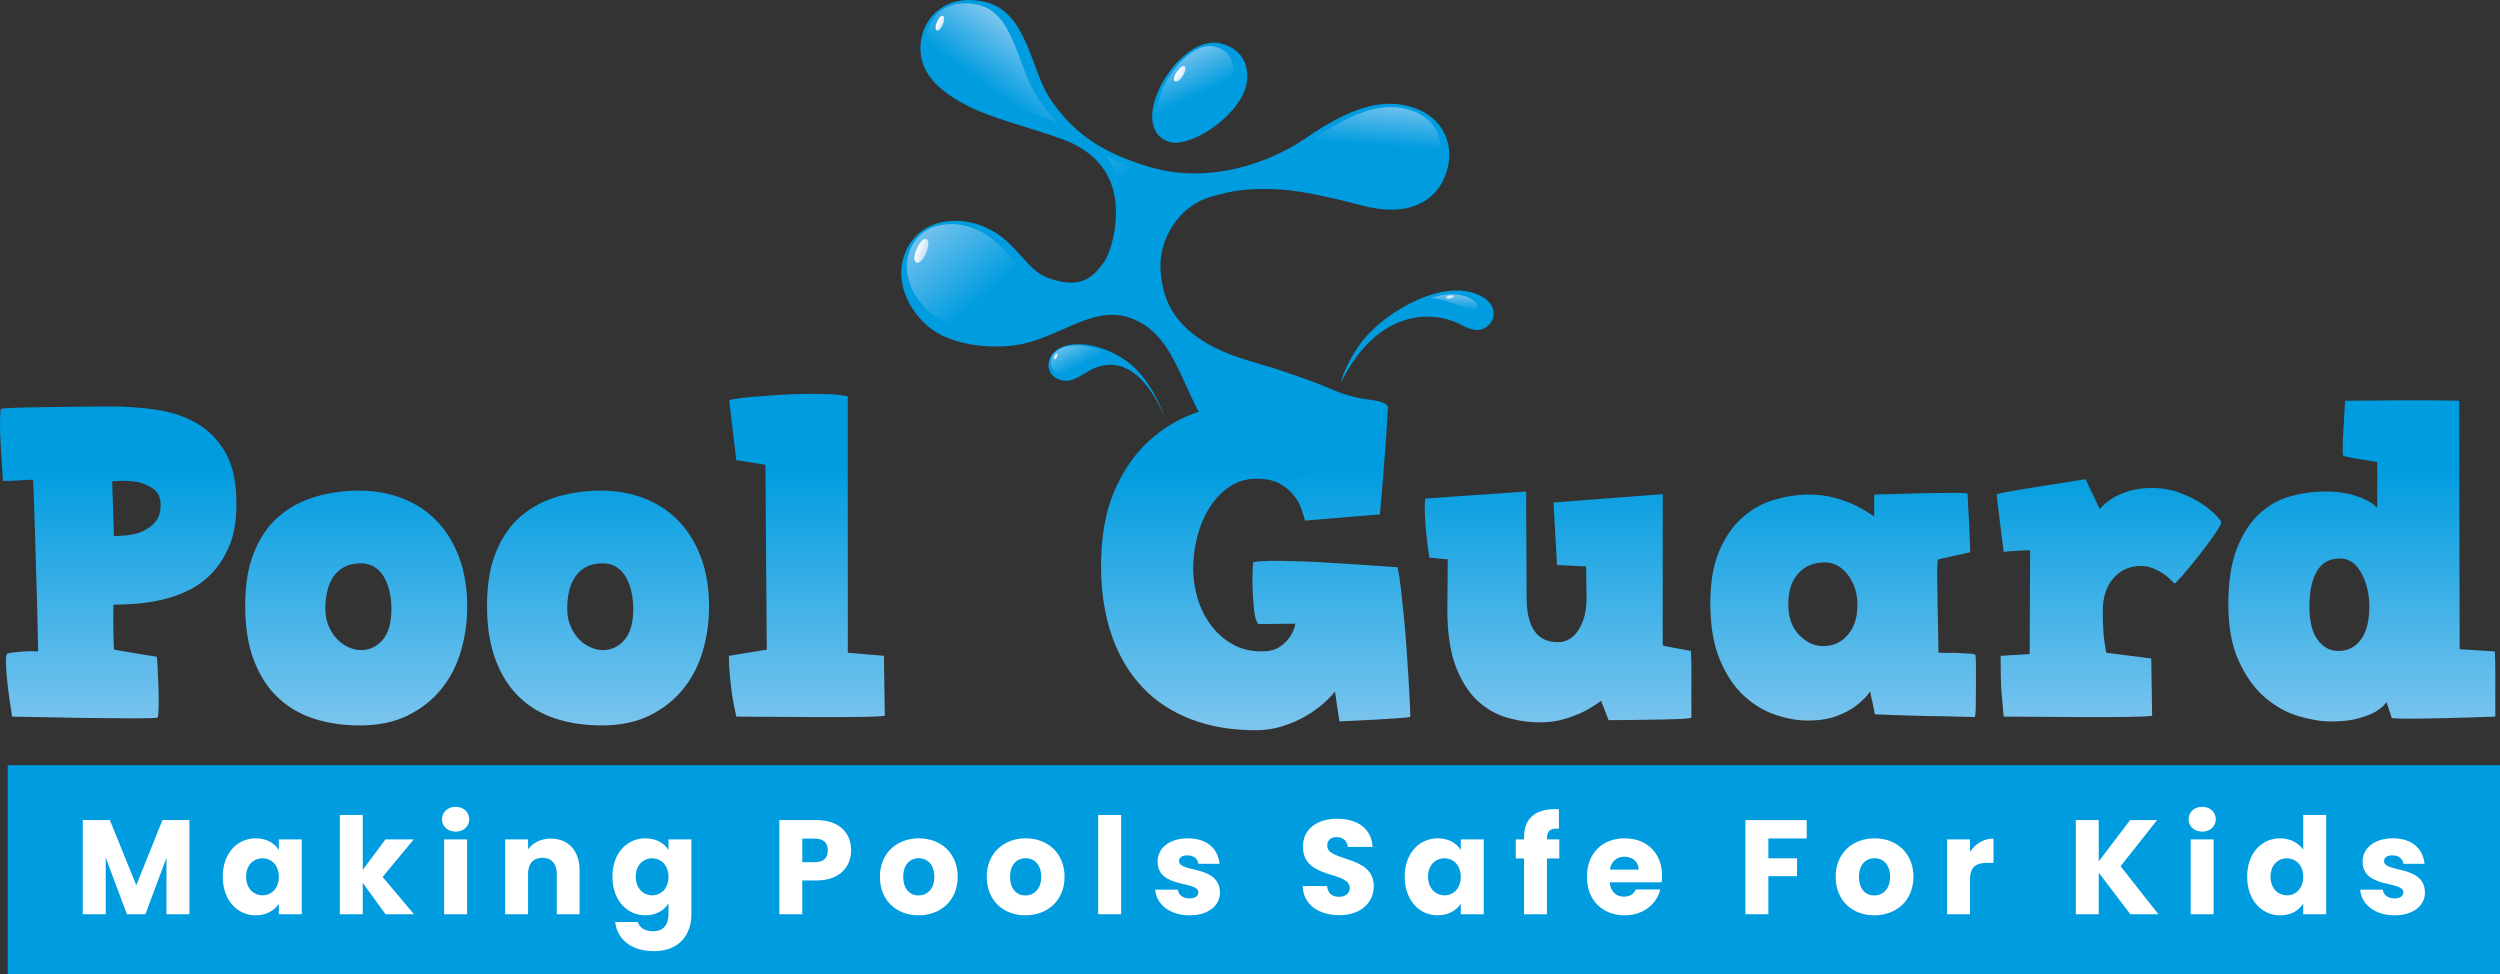 <?xml version="1.0" encoding="utf-8"?>
<!-- Generator: Adobe Illustrator 16.0.0, SVG Export Plug-In . SVG Version: 6.00 Build 0)  -->
<!DOCTYPE svg PUBLIC "-//W3C//DTD SVG 1.1//EN" "http://www.w3.org/Graphics/SVG/1.1/DTD/svg11.dtd">
<svg version="1.1" id="Layer_1" xmlns="http://www.w3.org/2000/svg" xmlns:xlink="http://www.w3.org/1999/xlink" x="0px" y="0px"
	 width="800px" height="311.774px" viewBox="0 0 800 311.774" enable-background="new 0 0 800 311.774" xml:space="preserve">
<rect x="0" y="0" width="800" height="311.774" fill="#333333" stroke="none"/>
<g>
	<g>
		<g>
			<g>
				<linearGradient id="SVGID_1_" gradientUnits="userSpaceOnUse" x1="399.247" y1="233.197" x2="399.247" y2="149.885">
					<stop  offset="0" style="stop-color:#7CC5EE"/>
					<stop  offset="1" style="stop-color:#009CE0"/>
				</linearGradient>
				<path fill="url(#SVGID_1_)" d="M139.709,166.656c-3.055-3.15-6.696-5.548-10.926-7.189c-4.229-1.646-8.835-2.47-13.814-2.47
					c-4.982,0-9.68,0.659-14.097,1.975c-4.418,1.318-8.294,3.406-11.629,6.27c-3.336,2.871-5.969,6.651-7.895,11.35
					c-1.926,4.698-2.89,10.435-2.89,17.199s0.916,12.57,2.749,17.406c1.834,4.846,4.371,8.812,7.612,11.911
					c3.244,3.105,7.096,5.382,11.561,6.84c4.461,1.453,9.373,2.186,14.729,2.186c6.015,0,11.182-1.082,15.506-3.243
					c4.321-2.16,7.895-5.004,10.713-8.532c2.82-3.521,4.885-7.561,6.204-12.121c1.314-4.556,1.974-9.28,1.974-14.164
					c0-5.922-0.871-11.183-2.609-15.789C145.158,173.68,142.762,169.805,139.709,166.656z M122.44,204.784
					c-1.881,2.163-4.183,3.242-6.907,3.242c-1.315,0-2.657-0.304-4.019-0.915c-1.363-0.61-2.584-1.482-3.665-2.607
					c-1.08-1.13-1.972-2.516-2.679-4.159c-0.704-1.647-1.056-3.498-1.056-5.57c0-1.878,0.188-3.687,0.563-5.43
					c0.377-1.732,1.01-3.282,1.905-4.649c0.892-1.361,2.066-2.438,3.523-3.239c1.457-0.8,3.264-1.2,5.427-1.2
					c1.693,0,3.172,0.425,4.44,1.27c1.27,0.845,2.279,1.951,3.031,3.315c0.75,1.361,1.315,2.911,1.692,4.646
					c0.374,1.741,0.563,3.506,0.563,5.287C125.26,199.284,124.319,202.621,122.44,204.784z M217.097,166.656
					c-3.056-3.15-6.696-5.548-10.926-7.189c-4.229-1.646-8.833-2.47-13.814-2.47c-4.982,0-9.68,0.659-14.096,1.975
					c-4.418,1.318-8.294,3.406-11.629,6.27c-3.336,2.871-5.971,6.651-7.895,11.35c-1.927,4.698-2.89,10.435-2.89,17.199
					s0.917,12.57,2.749,17.406c1.833,4.846,4.371,8.812,7.614,11.911c3.239,3.105,7.094,5.382,11.558,6.84
					c4.463,1.453,9.375,2.186,14.73,2.186c6.012,0,11.181-1.082,15.506-3.243c4.32-2.16,7.895-5.004,10.713-8.532
					c2.82-3.521,4.883-7.561,6.202-12.121c1.315-4.556,1.974-9.28,1.974-14.164c0-5.922-0.871-11.183-2.607-15.789
					C222.546,173.68,220.15,169.805,217.097,166.656z M199.829,204.784c-1.882,2.163-4.184,3.242-6.909,3.242
					c-1.316,0-2.656-0.304-4.017-0.915c-1.363-0.61-2.586-1.482-3.665-2.607c-1.08-1.13-1.974-2.516-2.677-4.159
					c-0.706-1.647-1.057-3.498-1.057-5.57c0-1.878,0.187-3.687,0.562-5.43c0.375-1.732,1.009-3.282,1.904-4.649
					c0.892-1.361,2.066-2.438,3.525-3.239c1.457-0.8,3.263-1.2,5.426-1.2c1.694,0,3.172,0.425,4.441,1.27
					c1.27,0.845,2.278,1.951,3.031,3.315c0.75,1.361,1.316,2.911,1.691,4.646c0.375,1.741,0.564,3.506,0.564,5.287
					C202.647,199.284,201.708,202.621,199.829,204.784z M63.377,135.712c-3.76-2.256-8.036-3.756-12.828-4.509
					c-4.792-0.753-9.726-1.129-14.8-1.129c-2.914,0-6.342,0.024-10.291,0.069c-3.947,0.05-7.73,0.097-11.347,0.144
					c-3.62,0.047-6.744,0.119-9.375,0.208c-2.632,0.096-4.087,0.192-4.37,0.283c-0.188,0.094-0.306,1.34-0.353,3.737
					c-0.047,2.394,0.024,5.051,0.212,7.963c0.187,3.383,0.422,7.189,0.705,11.42c1.692,0,3.242-0.05,4.652-0.144
					c1.22-0.092,2.325-0.162,3.311-0.211c0.988-0.046,1.527-0.019,1.621,0.07c0.093,0,0.165,0.801,0.213,2.397
					c0.045,1.6,0.116,3.688,0.211,6.276c0.093,2.583,0.187,5.519,0.281,8.81c0.094,3.29,0.188,6.624,0.283,10.007
					c0.282,7.988,0.515,17.104,0.705,27.346c-1.6-0.092-3.056-0.092-4.37,0c-1.128,0.094-2.21,0.188-3.242,0.285
					c-1.035,0.091-1.787,0.233-2.256,0.419c-0.377,0.188-0.517,1.341-0.423,3.455c0.093,2.115,0.283,4.416,0.564,6.904
					c0.282,2.492,0.752,5.761,1.41,9.8c8.55,0.188,16.21,0.328,22.978,0.425c2.911,0,5.755,0.02,8.528,0.07
					c2.77,0.043,5.262,0.07,7.471,0.07c2.207,0,3.994-0.027,5.357-0.07c1.36-0.051,2.089-0.124,2.185-0.215
					c0.187-0.188,0.304-1.313,0.353-3.38c0.046-2.069,0.02-4.3-0.07-6.7c-0.096-2.395-0.19-4.555-0.283-6.484
					c-0.096-1.921-0.189-2.887-0.283-2.887c-0.094,0-0.87-0.119-2.326-0.353c-1.457-0.231-3.03-0.493-4.721-0.778
					c-1.694-0.276-3.221-0.538-4.582-0.774c-1.363-0.234-2.045-0.398-2.045-0.492c0-0.184-0.049-1.571-0.14-4.16
					c-0.094-2.58-0.094-5.941,0-10.077c2.256,0,4.793-0.115,7.613-0.353c2.819-0.23,5.684-0.704,8.598-1.409
					c2.91-0.702,5.73-1.76,8.457-3.173c2.725-1.407,5.169-3.313,7.331-5.707c2.159-2.397,3.921-5.309,5.286-8.739
					c1.361-3.431,2.043-7.588,2.043-12.477c0.092-6.769-0.987-12.216-3.241-16.352C70.144,141.162,67.136,137.968,63.377,135.712z
					 M49.07,167.711c-1.55,1.41-3.267,2.396-5.144,2.96c-1.882,0.565-4.37,0.845-7.473,0.845l-0.561-17.48
					c2.817-0.281,5.4-0.231,7.75,0.142c1.975,0.378,3.759,1.107,5.356,2.186c1.598,1.082,2.397,2.84,2.397,5.286
					C51.396,164.283,50.621,166.302,49.07,167.711z M798.359,208.449l-11.279-0.705l-0.141-79.504c0.092,0-0.774-0.021-2.609-0.069
					c-1.835-0.047-4.111-0.07-6.835-0.07h-8.814c-3.148,0-6.087,0.023-8.81,0.07c-2.723,0.047-5.877,0.069-9.444,0.069
					c-0.188,3.573-0.35,6.44-0.489,8.599c-0.146,2.164-0.237,4.156-0.285,5.99c-0.049,1.833,0.021,2.845,0.215,3.032
					c0.183,0.094,0.845,0.26,1.975,0.494c1.119,0.236,2.341,0.445,3.665,0.633c1.593,0.281,3.331,0.566,5.209,0.844v14.662
					c-1.033-1.036-2.346-1.924-3.944-2.678c-1.318-0.656-3.029-1.245-5.145-1.759c-2.115-0.519-4.677-0.779-7.685-0.779
					c-3.568,0-7.189,0.493-10.852,1.483c-3.668,0.985-6.979,2.814-9.942,5.495c-2.957,2.68-5.382,6.368-7.257,11.063
					c-1.881,4.704-2.82,10.715-2.82,18.044c0,7.238,1.104,13.276,3.313,18.114c2.212,4.843,4.956,8.693,8.244,11.56
					c3.294,2.871,6.861,4.889,10.715,6.062c3.858,1.176,7.378,1.763,10.574,1.763c3.573,0,6.506-0.334,8.81-0.984
					c2.303-0.657,4.111-1.362,5.43-2.118c1.593-0.938,2.767-1.972,3.525-3.1l1.689,5.077c0.092,0.089,0.984,0.162,2.68,0.21
					c1.689,0.043,3.778,0.043,6.27,0c2.491-0.048,5.145-0.097,7.965-0.14c2.819-0.051,5.43-0.124,7.824-0.215
					c2.4-0.092,5.193-0.188,8.385-0.28v-13.816C798.494,213.056,798.45,210.703,798.359,208.449z M755.506,204.645
					c-1.792,2.442-4.187,3.664-7.189,3.664c-2.733,0-4.956-1.197-6.7-3.595c-1.738-2.395-2.609-5.94-2.609-10.642
					c0-4.795,0.796-8.554,2.399-11.279c1.593-2.721,4.09-4.087,7.47-4.087c2.723,0,4.962,1.528,6.694,4.582
					c1.738,3.054,2.61,6.697,2.61,10.927C758.181,198.725,757.288,202.201,755.506,204.645z M630.327,209.153
					c-1.219-0.091-2.586-0.161-4.087-0.215c-1.505-0.043-3.477-0.064-5.917-0.064c-0.1-5.451-0.191-10.384-0.285-14.802
					c0-1.881-0.024-3.713-0.073-5.5c-0.046-1.784-0.07-3.355-0.07-4.722c0-1.361,0.049-2.934,0.144-4.723
					c0.094-0.094,0.681-0.256,1.762-0.492c1.082-0.231,2.258-0.495,3.525-0.775c1.27-0.282,2.416-0.54,3.454-0.774
					c1.033-0.237,1.594-0.353,1.693-0.353c-0.1-3.759-0.219-6.789-0.355-9.095c-0.143-2.301-0.259-4.439-0.348-6.412
					c-0.1-1.975-0.147-3.054-0.147-3.241c0-0.094-0.423-0.165-1.268-0.214c-0.842-0.045-1.972-0.068-3.385-0.068
					c-1.407,0-3.008,0.023-4.789,0.068c-1.787,0.049-3.619,0.073-5.497,0.073c-4.419,0.094-9.399,0.235-14.942,0.42v7.05
					c-1.786-1.316-3.761-2.489-5.919-3.522c-1.884-0.941-4.09-1.766-6.627-2.471c-2.541-0.704-5.312-1.057-8.317-1.057
					c-3.573,0-7.241,0.543-10.994,1.622c-3.762,1.082-7.168,2.96-10.22,5.64c-3.057,2.68-5.548,6.251-7.475,10.715
					c-1.927,4.467-2.887,10.03-2.887,16.701c0,7.238,1.009,13.275,3.032,18.113c2.015,4.847,4.579,8.694,7.679,11.563
					c3.1,2.863,6.485,4.908,10.152,6.129c3.665,1.222,7.09,1.836,10.287,1.836c3.573,0,6.63-0.474,9.164-1.41
					c2.54-0.939,4.602-2.023,6.205-3.245c1.878-1.41,3.428-2.96,4.649-4.649c0.183,1.222,0.423,2.352,0.705,3.382
					c0.188,0.848,0.35,1.645,0.492,2.397c0.14,0.751,0.213,1.222,0.213,1.41c0,0.097,0.774,0.161,2.324,0.21
					c1.55,0.048,3.501,0.118,5.85,0.212c2.352,0.095,4.908,0.165,7.683,0.21c2.773,0.046,5.333,0.098,7.682,0.143
					c2.352,0.049,4.321,0.092,5.922,0.141c1.602,0.048,2.44,0.069,2.538,0.069c0.188,0,0.307-0.984,0.354-2.959
					c0.043-1.976,0.07-4.16,0.07-6.555v-6.695c0-2.068-0.054-3.244-0.143-3.527C632.162,209.434,631.545,209.251,630.327,209.153z
					 M591.282,203.164c-2.069,2.395-4.704,3.595-7.895,3.595c-2.82,0-5.379-1.2-7.683-3.595c-2.303-2.395-3.454-5.661-3.454-9.8
					c0-4.224,1.057-7.518,3.172-9.863c2.115-2.353,4.956-3.525,8.529-3.525c2.912,0,5.376,1.34,7.399,4.015
					c2.023,2.68,3.03,5.9,3.03,9.659C594.381,197.595,593.345,200.77,591.282,203.164z M271.298,208.874v-82.042
					c-1.599-0.373-3.644-0.611-6.132-0.705c-2.492-0.093-5.145-0.116-7.963-0.071c-2.82,0.05-5.64,0.166-8.458,0.353
					c-2.82,0.189-5.383,0.376-7.683,0.565c-2.305,0.188-4.159,0.401-5.569,0.634c-1.41,0.235-2.113,0.401-2.113,0.495
					c0,0.188,0.116,1.29,0.351,3.311c0.234,2.022,0.494,4.207,0.775,6.556c0.284,2.348,0.657,5.45,1.129,9.302
					c0.093,0,0.611,0.071,1.551,0.214c0.938,0.139,1.972,0.306,3.101,0.493c1.126,0.188,2.161,0.35,3.101,0.491
					c0.938,0.143,1.455,0.263,1.551,0.354l0.422,59.065l-12.124,1.972c0,2.255,0.117,4.537,0.354,6.838
					c0.233,2.303,0.493,4.394,0.775,6.271c0.374,2.255,0.796,4.37,1.269,6.345c4.604,0,8.646,0.021,12.123,0.07
					c3.475,0.048,7.259,0.069,11.348,0.069h11.418c3.523,0,6.482-0.048,8.88-0.14c2.395-0.092,3.642-0.188,3.733-0.285l-0.28-19.169
					L271.298,208.874z M704.615,161.227c-1.976-1.315-4.324-2.491-7.05-3.523c-2.724-1.034-5.684-1.551-8.88-1.551
					c-3.008,0-5.566,0.352-7.682,1.058c-2.112,0.704-3.832,1.479-5.147,2.327c-1.599,1.033-2.911,2.16-3.944,3.38l-4.513-9.585
					c-5.266,0.845-10.007,1.6-14.239,2.256c-1.784,0.281-3.522,0.564-5.212,0.845c-1.692,0.283-3.218,0.542-4.585,0.777
					c-1.361,0.235-2.443,0.446-3.239,0.635c-0.8,0.187-1.195,0.328-1.195,0.42c0,0.193,0.113,1.245,0.351,3.172
					c0.231,1.927,0.489,4.021,0.774,6.274c0.28,2.255,0.656,5.215,1.13,8.88c0.092,0,0.56-0.043,1.405-0.14
					c0.847-0.098,1.789-0.164,2.819-0.21c1.033-0.049,1.975-0.095,2.82-0.143c0.845-0.046,1.315-0.021,1.409,0.069l-0.14,33.128
					l-9.305,0.563c0,2.255,0.027,4.537,0.07,6.838c0.046,2.303,0.164,4.394,0.353,6.271c0.188,2.255,0.374,4.37,0.567,6.345
					c4.599,0,8.643,0.021,12.119,0.07c3.477,0.048,7.26,0.069,11.35,0.069h11.419c3.52,0,6.479-0.048,8.88-0.14
					c2.395-0.092,3.641-0.188,3.734-0.285l-0.279-18.324l-14.382-1.829c-0.191-0.941-0.374-2.066-0.563-3.385
					c-0.188-1.128-0.328-2.535-0.423-4.23c-0.094-1.689-0.143-3.664-0.143-5.919c0-4.23,1.128-7.658,3.385-10.289
					c2.255-2.629,5.215-3.947,8.88-3.947c1.224,0,2.397,0.212,3.524,0.635c1.128,0.42,2.137,0.915,3.032,1.479
					c0.891,0.563,1.69,1.176,2.396,1.833c0.702,0.661,1.291,1.221,1.765,1.692c0.089,0.094,0.912-0.757,2.465-2.538
					c1.553-1.783,3.242-3.828,5.072-6.135c1.835-2.298,3.503-4.531,5.004-6.694c1.502-2.158,2.304-3.57,2.397-4.229
					c0-0.282-0.54-1.007-1.622-2.185C708.112,163.788,706.586,162.545,704.615,161.227z M450.741,217.471
					c-0.188-3.006-0.398-6.251-0.63-9.727c-0.237-3.477-0.522-6.883-0.851-10.22c-0.328-3.331-0.656-6.415-0.984-9.231
					c-0.328-2.82-0.684-5.075-1.058-6.768c-7.706-0.564-14.802-1.033-21.286-1.41c-2.729-0.186-5.451-0.328-8.175-0.425
					c-2.729-0.089-5.238-0.156-7.545-0.21c-2.303-0.046-4.272-0.021-5.919,0.073c-1.645,0.091-2.747,0.233-3.312,0.422
					c-0.188,3.1-0.238,6.011-0.14,8.739c0.09,2.352,0.256,4.58,0.494,6.694c0.231,2.115,0.679,3.547,1.34,4.3l11.839-0.14
					c-0.282,1.599-0.896,3.052-1.832,4.37c-0.754,1.127-1.835,2.163-3.245,3.1c-1.407,0.941-3.331,1.41-5.779,1.41
					c-3.477,0-6.577-0.775-9.302-2.325s-5.027-3.595-6.908-6.135c-1.879-2.535-3.29-5.376-4.226-8.527
					c-0.941-3.147-1.411-6.32-1.411-9.512c0-3.573,0.47-7.098,1.411-10.574c0.937-3.477,2.278-6.555,4.016-9.231
					c1.739-2.678,3.852-4.841,6.343-6.487c2.488-1.64,5.333-2.466,8.528-2.466c3.007,0,5.447,0.52,7.328,1.553
					s3.385,2.253,4.515,3.664c1.125,1.409,1.948,2.868,2.465,4.369c0.517,1.507,0.918,2.774,1.197,3.811l23.967-1.976
					c0.564-6.296,1.033-11.984,1.409-17.056c0.186-2.162,0.353-4.278,0.495-6.345c0.135-2.066,0.253-3.899,0.351-5.499
					c0.091-1.598,0.188-3.429,0.279-5.498c-0.001-0.001-0.007-0.003-0.009-0.004c-0.072-0.868-1.097-1.187-2.392-1.639
					c-2.319-0.809-7.771-0.538-15.595-3.992c-7.822-3.455-19.909-7.124-19.909-7.124l-1.725,4.964l13.002,7.068
					c0,0,1.448,0.545,3.64,1.281c-0.043,0.417-0.086,0.841-0.129,1.278c-0.094,0.939-0.233,1.785-0.422,2.539
					c-1.884-1.6-4.37-2.961-7.473-4.091c-3.1-1.126-6.955-1.689-11.559-1.689c-5.921,0-11.839,0.966-17.76,2.89
					c-5.924,1.927-11.232,5.003-15.932,9.234c-4.7,4.228-8.481,9.703-11.346,16.42c-2.867,6.719-4.254,14.969-4.16,24.741
					c0.094,7.985,1.27,15.176,3.525,21.568c2.256,6.388,5.499,11.815,9.726,16.279c4.229,4.466,9.398,7.87,15.506,10.219
					c6.106,2.347,13.017,3.525,20.723,3.525c3.008,0,5.85-0.423,8.526-1.271c2.681-0.845,5.121-1.899,7.333-3.17
					c2.206-1.27,4.133-2.631,5.776-4.09c1.645-1.452,2.893-2.747,3.737-3.874l1.41,9.584c4.321-0.188,8.126-0.377,11.42-0.565
					c2.819-0.188,5.399-0.35,7.749-0.489c2.346-0.146,3.527-0.307,3.527-0.495c0-0.656-0.051-2.045-0.143-4.16
					C451.069,223.038,450.928,220.479,450.741,217.471z M539.62,208.026c-0.894-0.188-1.905-0.374-3.029-0.563
					c-1.13-0.188-2.142-0.377-3.035-0.564c-0.894-0.187-1.383-0.329-1.48-0.423v-48.35l-34.957,2.678l1.13,20.016l9.305,0.426
					l0.14,10.004c0,4.229-0.845,7.663-2.537,10.294c-1.692,2.629-3.904,3.945-6.628,3.945c-6.673,0-10.009-4.744-10.009-14.239
					c0-6.199-0.021-11.441-0.064-15.714c-0.054-4.278-0.073-7.776-0.073-10.505v-7.753l-32.28,2.259
					c-0.193,1.125-0.236,2.723-0.146,4.789c0.098,2.072,0.237,4.182,0.426,6.345c0.282,2.446,0.607,5.032,0.987,7.755l5.917,0.56
					l-0.141,16.071c0,7.333,0.872,13.322,2.61,17.972c1.738,4.655,4.018,8.319,6.835,11c2.819,2.674,5.994,4.536,9.517,5.564
					c3.522,1.033,7.071,1.55,10.642,1.55c3.009,0,5.71-0.374,8.107-1.125c2.392-0.751,4.439-1.55,6.129-2.397
					c1.973-1.033,3.76-2.161,5.363-3.382l2.392,6.202c4.98,0,9.394-0.049,13.252-0.144c1.689,0,3.31-0.021,4.862-0.069
					c1.55-0.049,2.959-0.095,4.227-0.14c1.273-0.049,2.279-0.119,3.032-0.21c0.754-0.098,1.128-0.194,1.128-0.285v-15.927
					c0-1.504-0.049-3.285-0.146-5.357C541.008,208.309,540.51,208.218,539.62,208.026z"/>
			</g>
		</g>
		<g>
			<path fill="#009CE0" d="M368.519,53.61c9.245,2.657,18.702,2.282,27.268,0.272c8.555-2.01,16.218-5.66,21.853-9.548
				c7.604-5.239,14.024-8.565,19.787-10.113c5.764-1.544,10.871-1.314,15.833,0.558c3.713,1.399,6.678,3.886,8.502,7.064
				c1.822,3.178,2.503,7.051,1.646,11.223c-0.882,4.319-3.282,8.662-7.689,11.341c-4.402,2.683-10.812,3.705-19.729,1.378
				c-5.523-1.44-10.769-2.702-15.525-3.627c-4.757-0.925-9.03-1.515-12.604-1.613c-4.047-0.114-7.176-0.093-10.309,0.264
				c-3.139,0.353-6.282,1.037-10.362,2.248c-4.948,1.461-9.102,4.847-11.918,9.14c-2.816,4.292-4.294,9.492-3.883,14.581
				c0.307,3.786,1.051,7.461,2.756,10.946c1.706,3.486,4.366,6.788,8.501,9.821c5.334,3.915,10.981,6.027,16.617,7.79
				c5.639,1.765,11.262,3.18,16.552,5.699c4.114,1.956,6.802,4.973,8.438,8.174c1.633,3.199,2.211,6.584,2.09,9.269
				c-0.298,6.622-4.533,12.396-10.703,14.5s-14.269,0.541-22.286-7.507c-8.023-8.047-11.68-17.611-15.554-25.875
				c-3.872-8.267-7.956-15.232-16.819-18.085c-5.889-1.896-11.631-0.07-17.584,2.44c-5.95,2.512-12.113,5.707-18.839,6.561
				c-4.893,0.621-10.488,0.486-15.682-0.655c-5.198-1.138-9.997-3.284-13.312-6.68c-5.545-5.687-7.542-11.873-7.087-17.297
				c0.452-5.415,3.353-10.07,7.586-12.689c2.61-1.616,5.837-2.455,9.221-2.521c3.388-0.067,6.933,0.642,10.178,2.124
				c5.102,2.324,8.253,5.706,11.044,8.831c2.788,3.126,5.21,5.996,8.84,7.3c4.636,1.664,8.093,1.924,10.912,0.989
				c2.82-0.937,5.003-3.066,7.091-6.183c1.261-1.882,2.551-5.449,3.245-9.617c0.693-4.163,0.792-8.925-0.334-13.203
				c-0.911-3.46-2.642-6.711-5.341-9.526c-2.699-2.815-6.369-5.195-11.164-6.911c-5.672-2.032-11.19-3.655-16.272-5.278
				c-5.083-1.619-9.733-3.232-13.67-5.243c-3.937-2.015-7.379-4.218-9.995-6.776c-2.615-2.555-4.399-5.469-5.023-8.901
				c-0.879-4.846,0.534-10.054,3.96-13.666C302.188,1,307.631-1.016,314.81,0.52c7.089,1.521,10.768,6.973,13.539,13.272
				c2.77,6.304,4.626,13.461,8.065,18.398c3.924,5.631,8.25,9.923,13.444,13.336C355.056,48.939,361.121,51.482,368.519,53.61z"/>
			<linearGradient id="SVGID_2_" gradientUnits="userSpaceOnUse" x1="320.15" y1="49.613" x2="340.482" y2="73.475">
				<stop  offset="0" style="stop-color:#7CC5EE"/>
				<stop  offset="1" style="stop-color:#009CE0"/>
			</linearGradient>
			<path fill="url(#SVGID_2_)" d="M380.877,56.553c-5.048,0-9.961-0.677-14.595-2.009c-4.52-1.298-8.461-2.719-11.983-4.334
				c1.643,2.365,2.851,4.989,3.603,7.838c1.423,5.407,1.001,10.877,0.396,14.517c-0.735,4.393-2.128,8.446-3.728,10.838
				c-2.656,3.963-5.419,6.316-8.703,7.411c-1.391,0.458-2.903,0.692-4.489,0.692c-2.488,0-5.256-0.56-8.461-1.711
				c-4.199-1.503-6.998-4.647-9.699-7.686l-0.418-0.471c-2.884-3.233-5.625-6.07-10.007-8.071c-2.647-1.21-5.571-1.847-8.449-1.847
				l-0.374,0.004c-2.914,0.055-5.562,0.767-7.642,2.051c-3.47,2.15-5.758,5.998-6.12,10.302c-0.418,5.04,1.788,10.316,6.215,14.855
				c2.625,2.692,6.681,4.701,11.743,5.811c2.871,0.627,5.932,0.946,9.1,0.946c1.877,0,3.736-0.115,5.521-0.339
				c5.02-0.636,9.898-2.786,14.616-4.865c1.145-0.501,2.277-1.002,3.408-1.479c4.269-1.801,8.893-3.47,13.72-3.47
				c2.073,0,4.104,0.316,6.03,0.938c10.261,3.303,14.855,11.557,18.69,19.728c0.534,1.146,1.067,2.314,1.605,3.5
				c3.346,7.35,6.809,14.954,13.335,21.498c4.839,4.866,9.995,7.436,14.887,7.436c1.447,0,2.852-0.231,4.176-0.68
				c4.902-1.675,8.357-6.37,8.594-11.688c0.113-2.496-0.524-5.303-1.754-7.705c-1.542-3.021-3.896-5.299-6.996-6.775
				c-3.894-1.855-7.997-3.083-12.344-4.384c-1.265-0.378-2.53-0.756-3.798-1.153c-5.692-1.781-11.755-4.012-17.533-8.253
				c-4.305-3.158-7.396-6.747-9.458-10.963c-1.708-3.493-2.683-7.324-3.063-12.068c-0.458-5.661,1.097-11.541,4.38-16.545
				c3.357-5.111,8.2-8.813,13.642-10.424c2.202-0.649,4.161-1.157,5.999-1.55c0.038-0.268,0.11-0.53,0.212-0.786
				C387.677,56.251,384.239,56.553,380.877,56.553z"/>
			<linearGradient id="SVGID_3_" gradientUnits="userSpaceOnUse" x1="428.369" y1="30.869" x2="427.278" y2="45.655">
				<stop  offset="0" style="stop-color:#7CC5EE"/>
				<stop  offset="1" style="stop-color:#009CE0"/>
			</linearGradient>
			<path fill="url(#SVGID_3_)" d="M459.375,41.332c-1.487-2.586-3.872-4.556-6.901-5.695c-2.454-0.929-4.881-1.38-7.416-1.38
				c-2.082,0-4.208,0.298-6.5,0.916c-5.293,1.419-11.449,4.581-18.824,9.665c-6.571,4.531-14.71,8.09-22.918,10.019
				c-1.329,0.313-2.658,0.578-3.988,0.804c-0.1,0.256-0.172,0.518-0.21,0.786c1.71-0.362,3.315-0.627,4.901-0.806
				c2.079-0.234,4.264-0.346,6.878-0.346c1.21,0,2.485,0.024,3.869,0.063c3.546,0.098,7.841,0.645,13.114,1.67
				c4.394,0.855,9.391,2.021,15.714,3.673c3.037,0.792,5.865,1.193,8.419,1.193c3.492,0,6.487-0.747,8.903-2.215
				c4.321-2.631,5.771-6.958,6.254-9.304C461.339,47.108,460.895,43.98,459.375,41.332z"/>
			<linearGradient id="SVGID_4_" gradientUnits="userSpaceOnUse" x1="327.119" y1="10.592" x2="314.972" y2="27.347">
				<stop  offset="0" style="stop-color:#7CC5EE"/>
				<stop  offset="1" style="stop-color:#009CE0"/>
			</linearGradient>
			<path fill="url(#SVGID_4_)" d="M338.34,39.079c-3.829-1.344-7.544-2.502-11.145-3.624c-1.407-0.44-2.789-0.868-4.141-1.301
				c-4.577-1.459-9.344-3.081-13.19-5.052c-4.042-2.065-7.064-4.101-9.237-6.224c-2.309-2.257-3.662-4.625-4.137-7.231
				c-0.717-3.954,0.49-8.152,3.155-10.953c2.259-2.38,5.405-3.637,9.096-3.637c1.279,0,2.642,0.149,4.043,0.451
				c4.931,1.058,8.213,4.382,11.329,11.475c0.897,2.05,1.728,4.259,2.525,6.401c1.64,4.393,3.333,8.933,5.84,12.525
				C334.312,34.548,336.264,36.929,338.34,39.079L338.34,39.079z"/>
			<path fill="#009CE0" d="M398.815,27.16c0.552-2.426,0.461-5.294-0.771-7.786c-1.229-2.489-3.597-4.599-7.599-5.509
				c-6.727-1.528-14.341,5.076-18.536,12.695c-4.193,7.619-4.978,16.245,1.959,18.757c3.293,1.195,8.946-0.782,14.07-4.339
				C393.06,37.42,397.65,32.284,398.815,27.16z"/>
			<linearGradient id="SVGID_5_" gradientUnits="userSpaceOnUse" x1="376.92" y1="16.648" x2="383.415" y2="30.486">
				<stop  offset="0" style="stop-color:#7CC5EE"/>
				<stop  offset="1" style="stop-color:#009CE0"/>
			</linearGradient>
			<path fill="url(#SVGID_5_)" d="M374.709,40.479c-0.464,0-0.862-0.055-1.153-0.162c-1.374-0.499-2.236-1.309-2.7-2.551
				c-1.02-2.708-0.094-7.215,2.414-11.766c3.607-6.548,9.408-11.301,13.796-11.301c0.448,0,0.889,0.048,1.308,0.143
				c2.687,0.612,4.538,1.906,5.499,3.852c0.792,1.606,0.983,3.685,0.525,5.707c-0.883,3.86-4.562,8.442-9.615,11.948
				C381.111,38.896,377.254,40.479,374.709,40.479L374.709,40.479z"/>
			<linearGradient id="SVGID_6_" gradientUnits="userSpaceOnUse" x1="300.157" y1="7.128" x2="301.712" y2="7.834">
				<stop  offset="0" style="stop-color:#FFFFFF"/>
				<stop  offset="1" style="stop-color:#C4E1F6"/>
			</linearGradient>
			<path fill="url(#SVGID_6_)" d="M299.834,7.089c-1.334,3.008,0.634,3.779,1.908,0.68C302.906,4.934,301.316,3.754,299.834,7.089z"
				/>
			<linearGradient id="SVGID_7_" gradientUnits="userSpaceOnUse" x1="376.24" y1="22.982" x2="379.345" y2="24.534">
				<stop  offset="0" style="stop-color:#FFFFFF"/>
				<stop  offset="1" style="stop-color:#C4E1F6"/>
			</linearGradient>
			<path fill="url(#SVGID_7_)" d="M376.526,23.079c-2.086,3.105-0.035,4.354,2,1.134C380.381,21.268,378.836,19.636,376.526,23.079z
				"/>
			<linearGradient id="SVGID_8_" gradientUnits="userSpaceOnUse" x1="293.326" y1="79.665" x2="296.184" y2="80.787">
				<stop  offset="0" style="stop-color:#FFFFFF"/>
				<stop  offset="1" style="stop-color:#C4E1F6"/>
			</linearGradient>
			<path fill="url(#SVGID_8_)" d="M293.322,79.748c-2.173,4.893,1.032,6.151,3.102,1.101
				C298.324,76.235,295.734,74.317,293.322,79.748z"/>
		</g>
		<g>
			<path fill="#009CE0" d="M339.608,111.157c2.605-1.137,6.109-1.309,9.87-0.529c3.763,0.782,7.779,2.519,11.412,5.207
				c3.927,2.909,6.839,7.216,8.754,10.805c1.912,3.588,2.83,6.454,2.769,6.479c0,0-1.441-4.015-4.251-8.066
				c-2.809-4.052-6.988-8.144-12.465-8.297c-3.88-0.108-6.533,1.477-8.909,2.909c-2.375,1.43-4.471,2.704-7.235,1.976
				c-2.775-0.727-4.083-2.772-4.038-4.924C335.562,114.566,336.965,112.31,339.608,111.157z"/>
			<linearGradient id="SVGID_9_" gradientUnits="userSpaceOnUse" x1="343.174" y1="107.704" x2="347.362" y2="115.971">
				<stop  offset="0" style="stop-color:#7CC5EE"/>
				<stop  offset="1" style="stop-color:#009CE0"/>
			</linearGradient>
			<path fill="url(#SVGID_9_)" d="M340.6,119.828c-0.421,0-0.841-0.055-1.277-0.168c-1.997-0.527-3.166-1.918-3.126-3.723
				c0.031-1.465,0.932-3.41,3.361-4.47c1.361-0.591,3.071-0.906,4.951-0.906c1.329,0,2.739,0.153,4.186,0.454
				c3.448,0.718,6.877,2.204,9.98,4.317c-1.143-0.365-2.303-0.569-3.482-0.602c-0.139-0.002-0.274-0.005-0.409-0.005
				c-4.037,0-6.88,1.711-9.162,3.087l-0.035,0.023C343.809,118.905,342.276,119.828,340.6,119.828L340.6,119.828z"/>
			<linearGradient id="SVGID_10_" gradientUnits="userSpaceOnUse" x1="337.525" y1="113.956" x2="338.462" y2="114.176">
				<stop  offset="0" style="stop-color:#FFFFFF"/>
				<stop  offset="1" style="stop-color:#C4E1F6"/>
			</linearGradient>
			<path fill="url(#SVGID_10_)" d="M337.502,113.913c-0.52,1.173,0.246,1.474,0.744,0.264
				C338.702,113.07,338.082,112.612,337.502,113.913z"/>
		</g>
		<g>
			<path fill="#009CE0" d="M436.119,108.966c3.595-4.62,10.238-9.814,17.452-13.002c7.211-3.188,14.998-4.36,20.869-0.935
				c2.336,1.364,3.394,3.215,3.515,4.983c0.118,1.767-0.692,3.451-2.094,4.473c-0.95,0.688-1.959,1.12-3.25,1.105
				c-1.286-0.017-2.858-0.48-4.922-1.577c-4.884-2.599-11.664-3.776-18.657-1.411c-6.999,2.365-14.215,8.271-19.979,19.84
				c0,0,0.334-1.527,1.386-3.977C431.488,116.016,433.256,112.647,436.119,108.966z"/>
			<linearGradient id="SVGID_11_" gradientUnits="userSpaceOnUse" x1="465.338" y1="93.826" x2="464.966" y2="98.667">
				<stop  offset="0" style="stop-color:#7CC5EE"/>
				<stop  offset="1" style="stop-color:#009CE0"/>
			</linearGradient>
			<path fill="url(#SVGID_11_)" d="M471.063,99.509c-0.53-0.007-1.504-0.21-3.269-1.152c-3.141-1.666-6.641-2.688-10.247-3.005
				c2.495-0.763,4.871-1.16,6.996-1.16c2.481,0,4.645,0.53,6.437,1.575c1.055,0.618,1.663,1.352,1.711,2.08
				c0.03,0.479-0.199,0.966-0.603,1.261C471.58,99.478,471.319,99.509,471.063,99.509L471.063,99.509z"/>
			<linearGradient id="SVGID_12_" gradientUnits="userSpaceOnUse" x1="463.912" y1="94.531" x2="464.006" y2="95.238">
				<stop  offset="0" style="stop-color:#FFFFFF"/>
				<stop  offset="1" style="stop-color:#C4E1F6"/>
			</linearGradient>
			<path fill="url(#SVGID_12_)" d="M463.871,94.59c-1.596,0.234-1.398,1.253,0.219,0.966
				C465.561,95.296,465.633,94.329,463.871,94.59z"/>
		</g>
	</g>
	<rect x="2.481" y="244.841" fill="#009CE0" width="797.518" height="66.934"/>
	<g>
		<path fill="#FFFFFF" d="M26.489,262.43h8.669l8.456,20.858l8.368-20.858h8.626v30.128H53.27v-18.07l-6.738,18.07H40.61
			l-6.78-18.113v18.113h-7.34V262.43z"/>
		<path fill="#FFFFFF" d="M81.843,268.266c3.563,0,6.094,1.631,7.382,3.732v-3.388h7.339v23.947h-7.339v-3.393
			c-1.331,2.104-3.863,3.737-7.425,3.737c-5.836,0-10.515-4.809-10.515-12.364C71.284,272.985,75.963,268.266,81.843,268.266z
			 M83.988,274.662c-2.747,0-5.236,2.061-5.236,5.876c0,3.821,2.489,5.968,5.236,5.968c2.791,0,5.236-2.104,5.236-5.925
			C89.225,276.764,86.779,274.662,83.988,274.662z"/>
		<path fill="#FFFFFF" d="M108.742,260.799h7.339v17.552l7.253-9.74h9.055l-9.957,12.014l10.044,11.934h-9.1l-7.296-10.044v10.044
			h-7.339V260.799z"/>
		<path fill="#FFFFFF" d="M141.437,262.172c0-2.229,1.76-3.99,4.379-3.99c2.574,0,4.333,1.762,4.333,3.99
			c0,2.188-1.76,3.949-4.333,3.949C143.196,266.121,141.437,264.359,141.437,262.172z M142.123,268.61h7.34v23.947h-7.34V268.61z"/>
		<path fill="#FFFFFF" d="M178.17,279.554c0-3.262-1.801-5.066-4.592-5.066c-2.79,0-4.591,1.805-4.591,5.066v13.004h-7.34V268.61
			h7.34v3.175c1.457-2.015,4.033-3.436,7.251-3.436c5.537,0,9.228,3.777,9.228,10.214v13.994h-7.296V279.554z"/>
		<path fill="#FFFFFF" d="M206.53,268.266c3.519,0,6.094,1.588,7.382,3.732v-3.388h7.339v23.904c0,6.396-3.692,11.848-11.974,11.848
			c-7.125,0-11.76-3.611-12.404-9.315h7.254c0.471,1.803,2.273,2.96,4.806,2.96c2.79,0,4.979-1.459,4.979-5.492v-3.388
			c-1.331,2.099-3.863,3.775-7.382,3.775c-5.879,0-10.557-4.809-10.557-12.364C195.973,272.985,200.651,268.266,206.53,268.266z
			 M208.676,274.662c-2.747,0-5.236,2.061-5.236,5.876c0,3.821,2.489,5.968,5.236,5.968c2.791,0,5.236-2.104,5.236-5.925
			C213.912,276.764,211.466,274.662,208.676,274.662z"/>
		<path fill="#FFFFFF" d="M261.279,281.741h-4.55v10.816h-7.338V262.43h11.888c7.382,0,11.072,4.165,11.072,9.697
			C272.352,277.104,268.96,281.741,261.279,281.741z M260.72,275.905c2.919,0,4.165-1.461,4.165-3.778
			c0-2.316-1.246-3.777-4.165-3.777h-3.99v7.556H260.72z"/>
		<path fill="#FFFFFF" d="M293.931,292.902c-7.039,0-12.361-4.723-12.361-12.321c0-7.596,5.452-12.315,12.446-12.315
			c7.041,0,12.446,4.72,12.446,12.315C306.462,288.18,300.969,292.902,293.931,292.902z M293.931,286.55
			c2.618,0,5.064-1.933,5.064-5.969c0-4.076-2.403-5.962-4.979-5.962c-2.66,0-4.978,1.886-4.978,5.962
			C289.038,284.617,291.269,286.55,293.931,286.55z"/>
		<path fill="#FFFFFF" d="M328.127,292.902c-7.039,0-12.361-4.723-12.361-12.321c0-7.596,5.452-12.315,12.446-12.315
			c7.039,0,12.446,4.72,12.446,12.315C340.658,288.18,335.165,292.902,328.127,292.902z M328.127,286.55
			c2.618,0,5.064-1.933,5.064-5.969c0-4.076-2.403-5.962-4.979-5.962c-2.66,0-4.978,1.886-4.978,5.962
			C323.234,284.617,325.465,286.55,328.127,286.55z"/>
		<path fill="#FFFFFF" d="M351.423,260.799h7.338v31.759h-7.338V260.799z"/>
		<path fill="#FFFFFF" d="M380.687,292.902c-6.392,0-10.687-3.563-11.028-8.199h7.254c0.171,1.674,1.672,2.788,3.69,2.788
			c1.887,0,2.875-0.855,2.875-1.927c0-3.869-13.049-1.076-13.049-9.875c0-4.079,3.478-7.424,9.743-7.424
			c6.179,0,9.615,3.434,10.086,8.156h-6.78c-0.215-1.634-1.461-2.704-3.518-2.704c-1.719,0-2.663,0.686-2.663,1.843
			c0,3.82,12.961,1.119,13.089,10.047C390.386,289.768,386.696,292.902,380.687,292.902z"/>
		<path fill="#FFFFFF" d="M428.615,292.859c-6.482,0-11.546-3.221-11.759-9.315h7.812c0.215,2.316,1.674,3.434,3.734,3.434
			c2.145,0,3.52-1.071,3.52-2.834c0-5.58-15.065-2.572-14.979-13.26c0-5.709,4.68-8.885,10.986-8.885
			c6.568,0,10.989,3.262,11.288,9.014h-7.938c-0.132-1.932-1.505-3.091-3.479-3.134c-1.76-0.044-3.089,0.858-3.089,2.749
			c0,5.234,14.891,2.877,14.891,12.962C439.601,288.653,435.654,292.859,428.615,292.859z"/>
		<path fill="#FFFFFF" d="M460.066,268.266c3.563,0,6.092,1.631,7.384,3.732v-3.388h7.338v23.947h-7.338v-3.393
			c-1.335,2.104-3.866,3.737-7.427,3.737c-5.839,0-10.515-4.809-10.515-12.364C449.508,272.985,454.184,268.266,460.066,268.266z
			 M462.213,274.662c-2.75,0-5.238,2.061-5.238,5.876c0,3.821,2.488,5.968,5.238,5.968c2.788,0,5.236-2.104,5.236-5.925
			C467.45,276.764,465.001,274.662,462.213,274.662z"/>
		<path fill="#FFFFFF" d="M487.695,274.702h-2.658v-6.092h2.658v-0.688c0-6.265,3.863-9.355,11.158-8.969v6.222
			c-2.833-0.173-3.821,0.688-3.821,3.218v0.218h3.947v6.092h-3.947v17.855h-7.337V274.702z"/>
		<path fill="#FFFFFF" d="M519.918,292.902c-7.039,0-12.103-4.723-12.103-12.321c0-7.596,4.978-12.315,12.103-12.315
			c6.996,0,11.931,4.637,11.931,11.931c0,0.687-0.04,1.418-0.127,2.145h-16.609c0.259,3.132,2.19,4.594,4.55,4.594
			c2.059,0,3.221-1.028,3.818-2.317h7.812C530.135,289.297,525.886,292.902,519.918,292.902z M515.156,278.265h9.184
			c0-2.618-2.059-4.119-4.502-4.119C517.432,274.146,515.586,275.604,515.156,278.265z"/>
		<path fill="#FFFFFF" d="M558.536,262.43h19.609v5.879h-12.274v6.354h9.186v5.707h-9.186v12.188h-7.335V262.43z"/>
		<path fill="#FFFFFF" d="M599.768,292.902c-7.036,0-12.355-4.723-12.355-12.321c0-7.596,5.445-12.315,12.447-12.315
			c7.033,0,12.441,4.72,12.441,12.315C612.301,288.18,606.807,292.902,599.768,292.902z M599.768,286.55
			c2.621,0,5.069-1.933,5.069-5.969c0-4.076-2.405-5.962-4.978-5.962c-2.664,0-4.983,1.886-4.983,5.962
			C594.876,284.617,597.11,286.55,599.768,286.55z"/>
		<path fill="#FFFFFF" d="M630.405,292.558h-7.341V268.61h7.341v3.99c1.673-2.529,4.291-4.251,7.512-4.251v7.771h-2.018
			c-3.477,0-5.494,1.2-5.494,5.322V292.558z"/>
		<path fill="#FFFFFF" d="M671.594,279.252v13.306h-7.335V262.43h7.335v13.217l10.041-13.217h8.63l-11.676,14.764l12.104,15.364
			h-8.971L671.594,279.252z"/>
		<path fill="#FFFFFF" d="M700.341,262.172c0-2.229,1.757-3.99,4.375-3.99c2.578,0,4.338,1.762,4.338,3.99
			c0,2.188-1.76,3.949-4.338,3.949C702.098,266.121,700.341,264.359,700.341,262.172z M701.028,268.61h7.337v23.947h-7.337V268.61z"
			/>
		<path fill="#FFFFFF" d="M729.649,268.266c3.175,0,5.925,1.461,7.383,3.646v-11.113h7.341v31.759h-7.341v-3.431
			c-1.332,2.185-3.863,3.775-7.383,3.775c-5.882,0-10.559-4.809-10.559-12.364C719.09,272.985,723.767,268.266,729.649,268.266z
			 M731.795,274.662c-2.749,0-5.235,2.061-5.235,5.876c0,3.821,2.486,5.968,5.235,5.968c2.791,0,5.236-2.104,5.236-5.925
			C737.032,276.764,734.586,274.662,731.795,274.662z"/>
		<path fill="#FFFFFF" d="M766.291,292.902c-6.393,0-10.688-3.563-11.031-8.199h7.254c0.172,1.674,1.674,2.788,3.691,2.788
			c1.889,0,2.879-0.855,2.879-1.927c0-3.869-13.05-1.076-13.05-9.875c0-4.079,3.477-7.424,9.74-7.424
			c6.184,0,9.617,3.434,10.085,8.156h-6.775c-0.221-1.634-1.464-2.704-3.52-2.704c-1.722,0-2.664,0.686-2.664,1.843
			c0,3.82,12.959,1.119,13.088,10.047C775.988,289.768,772.302,292.902,766.291,292.902z"/>
	</g>
</g>
</svg>
